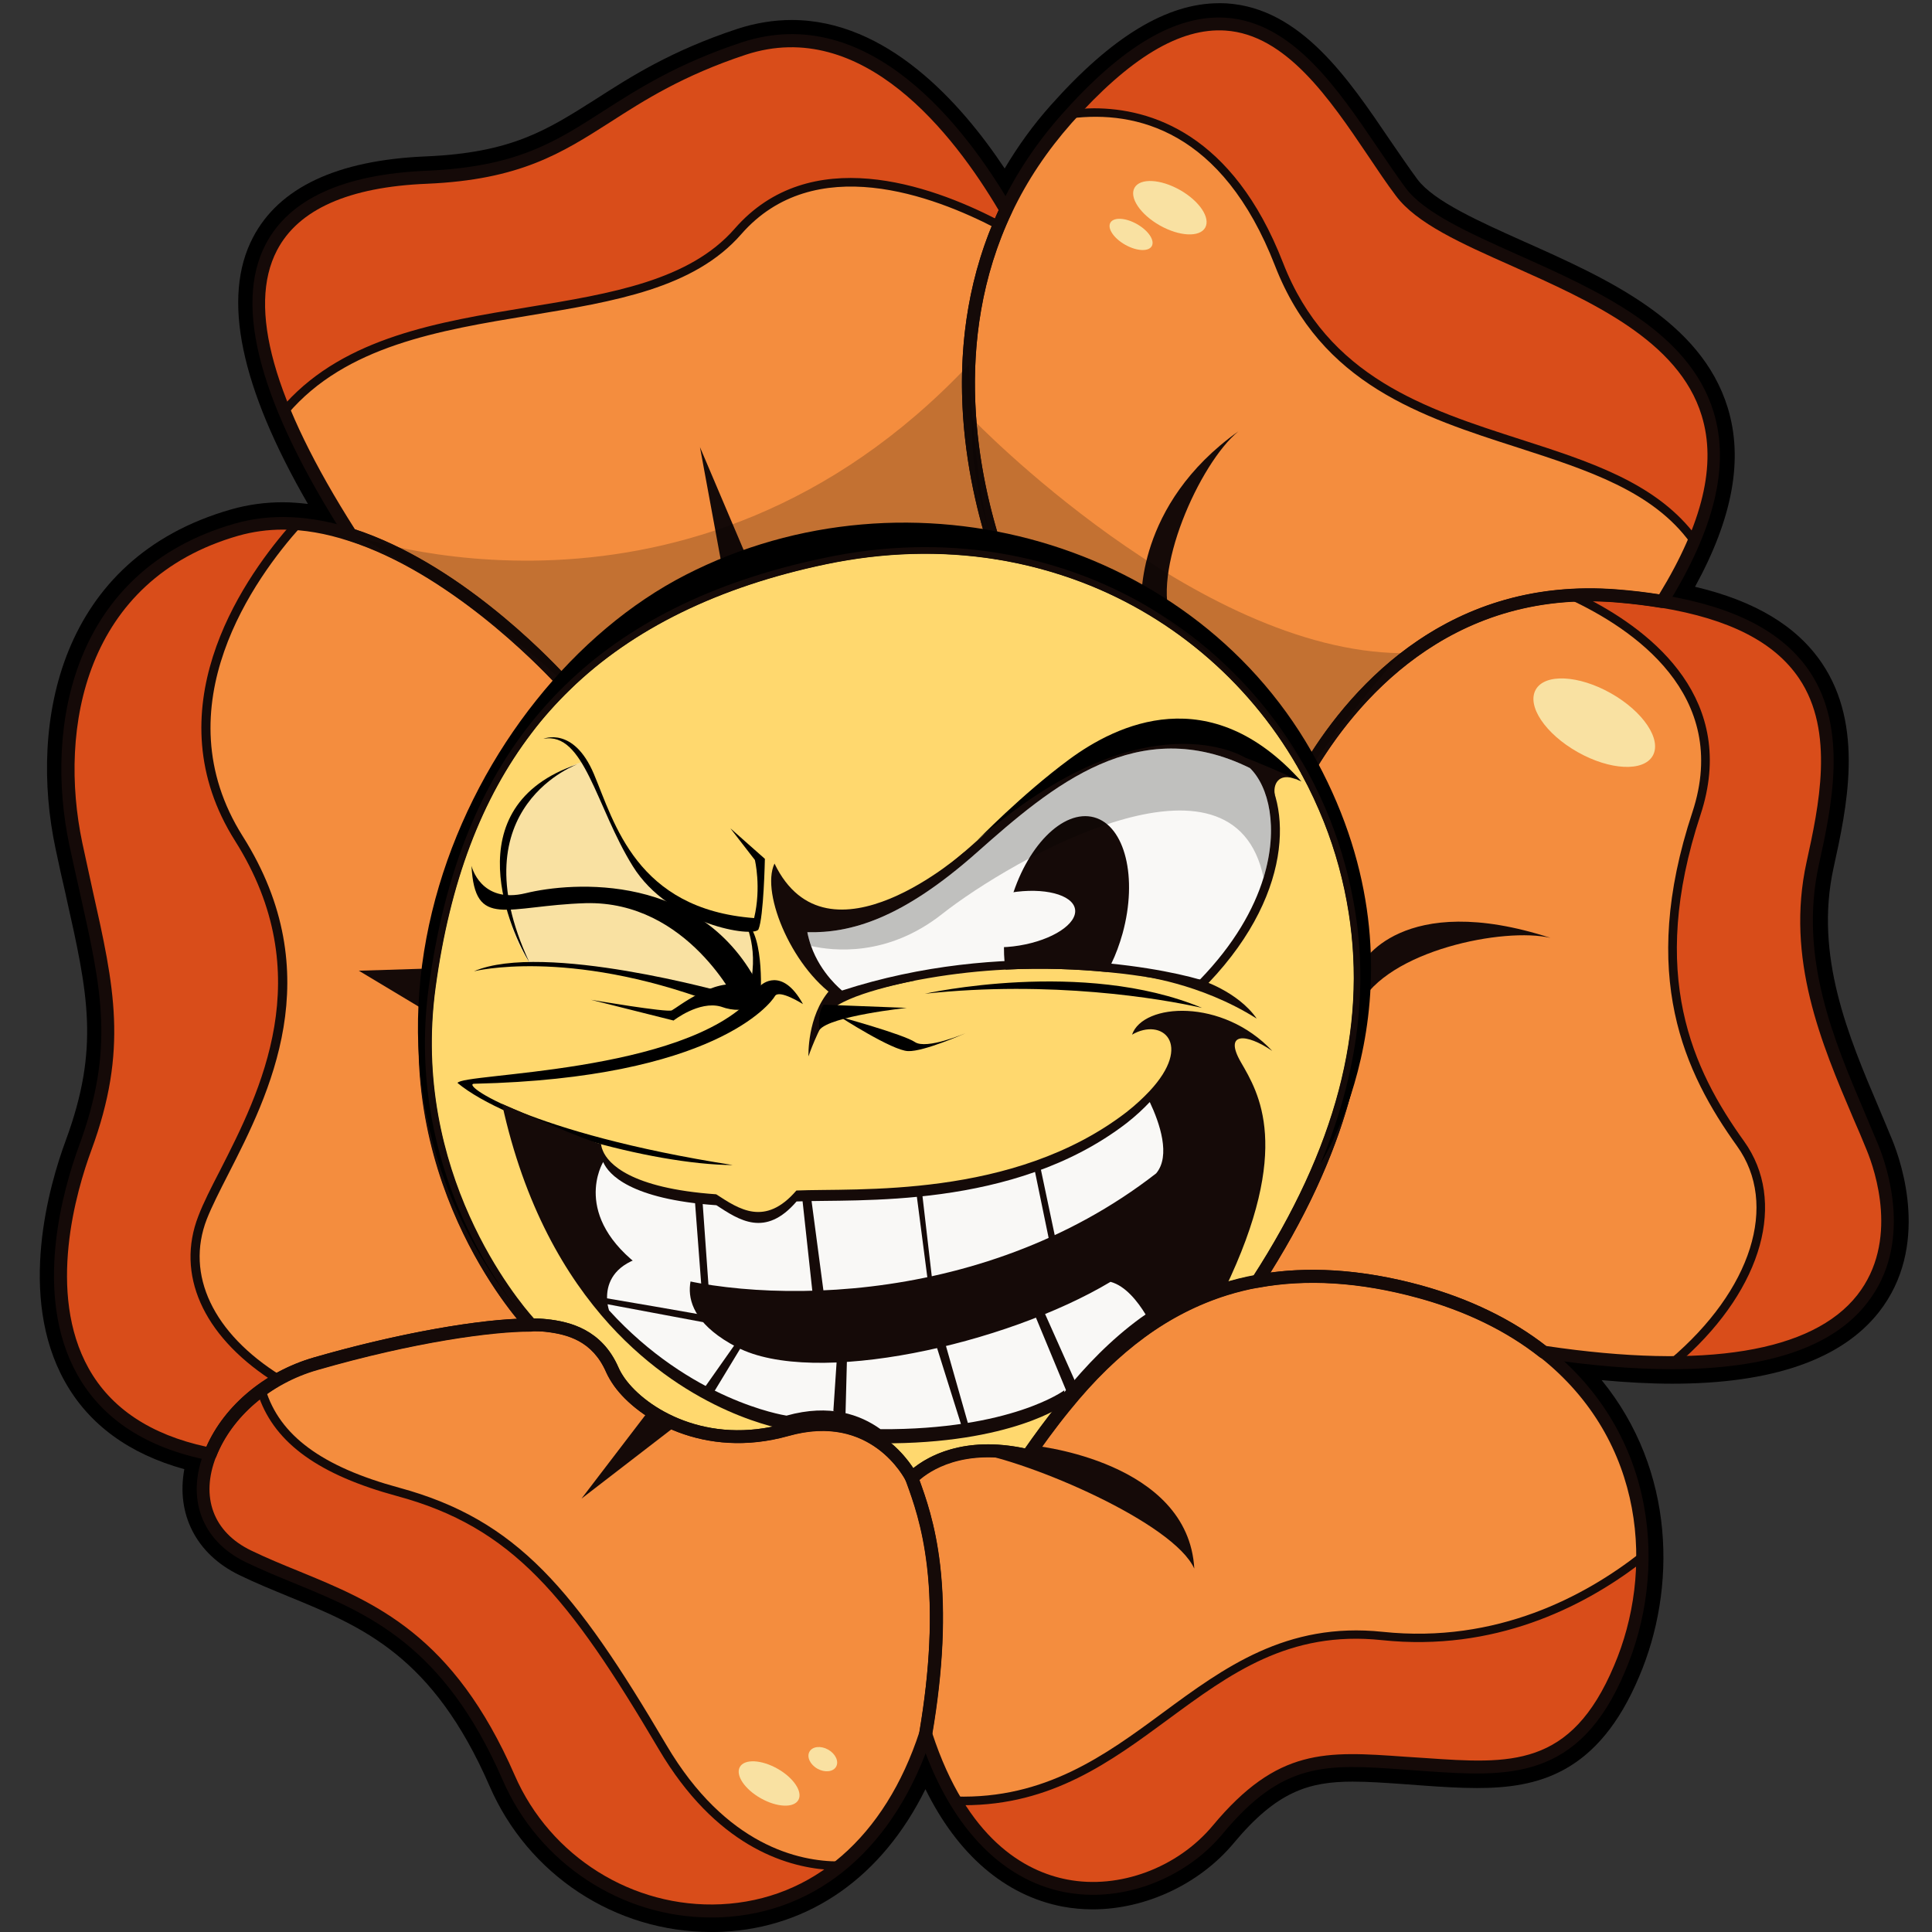 <?xml version="1.0" encoding="utf-8"?>
<!-- Generator: Adobe Illustrator 25.2.1, SVG Export Plug-In . SVG Version: 6.00 Build 0)  -->
<svg version="1.1" id="Слой_1" xmlns="http://www.w3.org/2000/svg" xmlns:xlink="http://www.w3.org/1999/xlink" x="0px" y="0px"
	 viewBox="0 0 1024 1024" style="enable-background:new 0 0 1024 1024;" xml:space="preserve">
<rect x="0" y="0" width="1024" height="1024" fill="#333333" stroke="none"/>
<style type="text/css">
	.st0{fill:#F48D3E;}
	.st1{fill:#FFD86E;}
	.st2{fill:#F9E1A2;}
	.st3{fill:#150A08;}
	.st4{fill:#F9F8F6;}
	.st5{opacity:0.23;}
	.st6{fill:#D94D1A;}
	.st7{opacity:0.2;}
</style>
<g>
	<g>
		<path d="M1002.9,604.1c-2.2-5.4-4.6-11-7.1-17c-16-37.7-34.2-80.4-24-127c7-31.8,16.5-75.2-6.2-108.7
			c-13.3-19.6-35.4-32.9-67.2-40.4c20-36.5,25.7-67.7,17.3-95c-14.2-46.1-64-68.4-108-88c-23.4-10.5-47.7-21.3-56.4-32.9
			c-4.6-6.2-9.3-13.2-14.5-20.7c-22.2-32.8-47.3-70-86.5-72.6c-1.4-0.1-2.7-0.1-4.1-0.1c-27.7,0-56.9,17.7-89.2,54
			c-9.4,10.5-17.5,21.8-24.5,33.6c-23.2-34.9-62.4-78.7-112.9-78.7c-9.6,0-19.2,1.6-28.8,4.7c-35.3,11.7-56.4,25.3-75.1,37.3
			C289.8,69,271.2,81,225.6,82.9c-47,2-77.8,16.5-91.6,43.1c-16.5,31.7-6.6,79.1,29.2,141.1c-4.4-0.5-8.9-0.9-13.2-0.9
			c-9.5,0-18.8,1.3-27.5,3.8C31.3,296,15.3,383,29.4,449.6c1.8,8.6,3.6,16.7,5.4,24.4L35,475c11.6,51.7,18,80.3-0.2,129.6
			c-8.6,23.3-25.8,82.3-0.4,127.7c12.7,22.7,34,38.3,63.3,46.4c-4.4,23.7,6.2,45,29.1,56.1c8.6,4.2,17.5,7.8,26.2,11.4
			c39.3,16.1,76.4,31.4,106.5,100.5c20.4,47,66.5,77.3,117.4,77.3c2,0,4,0,5.9-0.1c46.7-2.2,84.9-29.4,107.7-75.6
			c17,34.6,42.1,56.3,72.5,62.2c5.3,1,10.7,1.5,16.2,1.5c28.1,0,56.7-13.5,74.7-35.1c22.8-27.4,39.8-32.6,63.1-32.6
			c8,0,16.6,0.6,26.7,1.3l10.8,0.8c9.8,0.7,19.1,1.3,28.3,1.3c31.8,0,64.2-7.2,86-59.1c19.8-46.4,19.3-109-19.9-157.1
			c13.2,1.2,25.8,1.9,37.4,1.9c52.9,0,89.8-12.8,109.6-38C1022.9,660.9,1008.1,616.8,1002.9,604.1z"/>
		<g>
			<path class="st0" d="M751.3,935c-46.5-3.2-70.8-7.2-105.8,34.8c-30.5,36.6-99.1,51.6-139.1-15.4c-5.9-10-11.2-21.7-15.7-35.5
				c6.6-39,6.6-67.7,4.2-89.1c-2.7-22.8-8.1-37-11.5-46.2c0,0,0,0,0,0s19.3-21.9,61.5-12.1c5.8-8.4,12.3-17.3,19.5-26.1
				c11.3-14,24.6-27.8,40.5-39.4c12.9-9.4,27.5-17.3,44.3-22.6c5.6-1.7,11.4-3.2,17.4-4.3c24.3-4.5,52.6-3.6,85.7,5.5
				c27,7.4,48.7,18.5,65.9,32c36.8,29.1,52.3,69.3,52.4,108.3c0.1,20.8-4.2,41.2-12,59.3C834.1,942.5,797.7,938.2,751.3,935z"/>
			<path class="st0" d="M445,988.9c-59.1,47.3-146,20.8-175.4-46.6c-38.8-89.2-91.2-94.7-138-117.5c-23.6-11.5-28.4-33.3-20.2-54.2
				c4.9-12.4,14.3-24.4,27-33.8c8.3-6.1,18-11,28.8-14.1c48.4-14,91.3-20.7,114.1-20.6c3.1,0,5.8,0.1,8.2,0.4c11.7,1.3,27,5,35,23.5
				c0.9,2.1,2.2,4.3,3.8,6.5c12.9,18,46.7,37,88.7,25.2c0,0,0.1,0,0.1,0c22.9-6.4,39.2-0.6,49.8,7.2c11.4,8.2,16.4,18.6,16.4,18.6
				s0,0,0,0c3.3,9.1,8.8,23.4,11.5,46.2c2.5,21.3,2.5,50.1-4.2,89.1C480.3,950.7,464.1,973.6,445,988.9z"/>
			<path class="st1" d="M666.5,679.1c-24.2,4.5-44.5,14.4-61.7,26.9c-25.9,18.9-44.9,43.9-60,65.5c-42.2-9.8-61.5,12.1-61.5,12.1
				s-19-39.1-66.2-25.8c-42,11.8-75.9-7.2-88.8-25.2c-1.6-2.2-2.9-4.4-3.8-6.5c-8.1-18.5-23.4-22.2-35-23.5
				c-2.3-0.3-5.1-0.4-8.2-0.4c-0.1-0.1-0.1-0.1-0.2-0.2c-0.5-0.5-1.9-2-3.8-4.4c-0.4-0.5-0.9-1-1.3-1.5
				c-15.8-19.5-60.8-83.7-48.6-173.3c7-51.1,22.2-98.1,51.6-136.4c6.2-8.2,13.2-16,20.8-23.4c32-31.1,76.3-54.5,137.2-67.3
				c32-6.7,62.8-7.2,91.6-2.7c16.1,2.6,31.6,6.8,46.3,12.4C625.9,325,667.4,362,693,408.8c4.5,8.3,8.5,16.8,12,25.6
				c6.1,15.5,10.6,31.8,13.3,48.7c7.8,49.1-2.1,94.5-18.4,133.6l0,0C690.2,640,678.3,660.9,666.5,679.1z"/>
			<path class="st0" d="M281.3,702.2c-22.9-0.1-65.7,6.6-114.1,20.6c-7,2-13.6,4.8-19.6,8.2c-17.4,9.8-30.2,24.5-36.1,39.7
				C16,751.8,25.1,663,45.2,608.5c22.4-60.6,9-94.9-5-161.2c-14-66.3,3.8-143.4,85.3-166.7c10.6-3,21.4-3.9,32.1-3
				c9.5,0.7,19,2.7,28.3,5.7c61,19.5,113.8,79.7,113.8,79.7c-7.6,7.4-14.5,15.2-20.8,23.4c-29.3,38.4-44.6,85.3-51.6,136.4
				C212.7,630.9,281.3,702.2,281.3,702.2z"/>
			<path class="st0" d="M886.5,722.2c-19.5,0-42.1-1.7-68.3-5.6c-17.1-13.5-38.9-24.6-65.9-32c-33.1-9.1-61.4-10-85.7-5.5
				c31.6-48.8,64.1-117.7,51.7-196c-2.7-16.9-7.2-33.2-13.3-48.7c-3.5-8.8-7.5-17.4-12-25.6c20.3-34.8,64-89,139.8-93.3
				c7.8-0.5,15.8-0.4,24.2,0.3c8.6,0.7,16.6,1.7,24.1,2.9c104.8,17.3,91.6,85.5,79.9,139c-12.6,57.3,13.9,106.8,31.7,150.6
				C1007.1,643.8,1015.8,722.1,886.5,722.2z"/>
			<path class="st0" d="M881,318.7c-7.4-1.2-15.4-2.2-24.1-2.9c-90.9-7.3-141.6,54.6-164,93C667.4,362,625.9,325,574.8,305.4
				c-14.7-5.6-30.1-9.8-46.3-12.4c-12.3-36.8-29-110.9,4.7-181.9c7.8-16.4,18.2-32.7,32.1-48.2c0.8-0.8,1.5-1.7,2.3-2.5
				c96.2-106,136.8-9.7,174.8,41.2c33.9,45.4,210,55.8,155.5,185C893.7,296.6,888.2,307.3,881,318.7z"/>
			<path class="st0" d="M528.5,293.1c-28.7-4.6-59.6-4.1-91.6,2.7c-60.9,12.7-105.2,36.2-137.2,67.3c0,0-52.8-60.1-113.8-79.7
				c-15.8-24.7-27.4-46.4-35.2-65.4c-38.3-92.3,10.1-121.2,75.4-124c83.1-3.5,86.6-41.1,168.2-68.3c65.6-21.4,116,46.1,138.9,85.5
				c-1.3,2.7-2.5,5.5-3.7,8.2C500.8,187.8,516.7,257.7,528.5,293.1z"/>
			<path class="st2" d="M311.1,403.1c0,0-30.6,7.1-40.5,34c-5.6,18.8-6.8,49.3,11.1,75c27.2-0.7,63.1,5.1,95.3,16.2
				c19.8-3.4,24.1-6.1,24.1-6.1s-2.4-31.7-7.7-34.4c-12-0.6-33.8-8.8-51.8-23.9C335.3,453,320.6,437.9,311.1,403.1z"/>
			<path class="st3" d="M640.6,520.9c-0.4,0.5-0.9,1-1.4,1.4l-1.9,2l-2.6-0.8c-1.1-0.3-10.4-3-25.5-5.5c-0.7-0.1-1.1-0.2-1.4-0.2
				c-1.1-0.2-2.3-0.4-3.4-0.5c-0.1,0-0.2,0-0.2,0c-0.1,0-0.1,0-0.1,0c-5.2-0.8-11.1-1.5-17.4-2.1c-15.3-1.5-33.6-2.3-53.8-1.3
				c-25.9,1.3-55.1,5.7-85.3,15.4l-2.3,0.7l-1.9-1.5c-0.7-0.5-16.3-13.1-20-33.7l-1-5.5l5.6,0.1c18.4,0.4,44.9-3.9,86.8-41.1
				c38.4-34.2,86.3-76.7,149.7-45.4l0.7,0.3l0.5,0.5C683.8,421.6,688.1,471,640.6,520.9z"/>
			<path class="st4" d="M636,519.2c-24.4-7.1-104.5-21.8-189.7,5.8c0,0-11.2-8.8-16.4-23.6c-0.8-2.3-1.5-4.8-2-7.3
				c22.9,0.5,50-6.9,89.9-42.3c39.9-35.4,85.4-74,144.7-44.7c10,9.8,15.3,31.6,7.2,58.1C664.6,481.9,654.1,500.5,636,519.2z"/>
			<path class="st3" d="M511.4,451.3c0,0-72.7,64.8-100.9,6.4c-7.6,16,10.3,57.6,34.9,72.3c-9.9-13.2-20.6-28.1-19.9-37.4
				C441.7,493.3,485.4,482.2,511.4,451.3z"/>
			<path class="st3" d="M606.3,393.2c0,0,33.5-11.2,80.7,19.9c-9.4-4-12.6,2.9-11.2,8.6c-7.3-14.7-15.5-19.9-15.5-19.9
				S617.8,387.6,606.3,393.2z"/>
			<path class="st3" d="M485,519.7c0,0-37.5,7.1-45,16.4c-6.6,9.3-11.5,23.8-11.5,23.8s-0.8-21.2,11.2-35c4.9,1.1,6.6,2.1,6.6,2.1
				S468.4,520,485,519.7z"/>
			<path class="st3" d="M604.1,517.3c-0.4-0.1,31.8,3.5,62,22.6c-10.1-14.6-30.2-20.7-30.2-20.7L604.1,517.3z"/>
			<path class="st3" d="M586.8,515.2c-15.3-1.5-33.6-2.3-53.8-1.3c-0.2-1.5-0.4-3-0.6-4.5c-0.8-9.3,0.1-20,3.1-31
				c8.1-29.5,27.9-49.7,44.4-45.2c16.4,4.5,23.2,32,15.1,61.5c-1.6,5.7-3.6,11.2-6,16.1C588.3,512.3,587.6,513.8,586.8,515.2z"/>
			
				<ellipse transform="matrix(0.987 -0.163 0.163 0.987 -72.244 94.331)" class="st4" cx="537.9" cy="486.8" rx="32.2" ry="14.2"/>
			<path class="st5" d="M669.7,465.2c-15.8-76.5-132.7-10.4-170.3,19.2c-29.1,23-57.9,19.6-69.5,17c-0.8-2.3-1.5-4.8-2-7.3
				c22.9,0.5,50-6.9,89.9-42.3c39.9-35.4,85.4-74,144.7-44.7C672.5,416.9,677.8,438.7,669.7,465.2z"/>
			<path d="M490.2,526.7c0,0,84-18.8,146.9,7.5C615,529.2,556.9,519.5,490.2,526.7z"/>
			<path d="M511.8,547.6c0,0-20.7,8.9-26.9,4.7c-6.1-4.1-39.6-13.3-39.6-13.3s27.7,17.9,36,18.1
				C489.6,557.5,511.8,547.6,511.8,547.6z"/>
			<path d="M480.6,534.2c0,0-40.7,4.3-46.3,11.7c-1.1-10.4,2.3-13.4,2.3-13.4L480.6,534.2z"/>
			<path d="M517.9,445.5c0,0,23.6-24.4,48.8-43s74.6-42.5,123.1,11.7c-25.4-11.3-29.6-12.5-29.6-12.5S607,367.6,517.9,445.5z"/>
			<path d="M249.9,458.9c0,0,4.7,20.4,28.8,14.5c24.1-5.9,93.8-11.6,124.2,50.6c3.8,13.8-12,8.1-12,8.1s-26.2-54.8-80.5-53.4
				C268.2,480,251.7,492.9,249.9,458.9z"/>
			<path d="M313.2,529.9c0,0,40.4,6.9,42.9,5.6c2.5-1.2,22.9-17.7,37-13c7.9,4.7,10,7.7,10,7.7s-6.6,8.6-21.1,3.3
				c-11.5-3.2-25,7.4-25,7.4L313.2,529.9z"/>
			<path d="M288,391.6c0,0,16-6.9,26.8,18.7c10.8,25.6,22.4,71.6,84.9,76.3c3.9-16.4,0.4-30.8,0.4-30.8l-13-16.8l18.3,16.2
				c0,0-0.6,30.9-3.4,37.4c-2.5,4.5-47.2-2.2-66.6-33.5C315.9,427.8,309.7,387.5,288,391.6z"/>
			<path d="M251.2,514.8c0,0,49.1-12.5,126.7,16.4c7.6-4.8,7.6-4.8,7.6-4.8S288.1,498.9,251.2,514.8z"/>
			<path d="M395.3,488.9c-1-0.7,8.2,14.5,1.1,38c5.1,1.7,6.7,3.4,6.7,3.4S405.5,495.9,395.3,488.9z"/>
			<path d="M306.2,405c1.5-0.5-64.3,21.8-25.7,104.9C271.7,495.8,239.4,427.5,306.2,405z"/>
			<path d="M425.6,532.2c0,0-12.7-8.1-14.9-4.2c-2.2,3.9-32.4,43.5-159,46.4c-9.2-0.5,28.7,26.2,136.7,43.1
				c-43.2-0.2-119.7-21.8-145.9-43.5c2.1-5.3,119.9-4.8,156.4-45.6c4.4-6.2,4.4-6.2,4.4-6.2S414.3,511.7,425.6,532.2z"/>
			<path class="st3" d="M649.1,683.4c-15.6,4.9-29.4,12.1-41.7,20.8c-0.9,0.6-1.8,1.2-2.6,1.8c-15.9,11.6-29.1,25.4-40.5,39.4
				c0-0.7,0-1,0-1s-28.1,21-97.4,20.6c-10.7-7.7-26.9-13.6-49.8-7.2c0,0,0,0-0.1,0c-1.9-0.3-50.7-8.2-94-55.8l0,0
				c-23.3-25.7-45.1-62.9-56.9-116.9c9,3.9,9,3.9,9,3.9s34,15,43.5,17.4c0,0,0,1.5,1,3.7c2.8,6.5,14.3,19.7,60,22.9
				c12.1,7.9,25.9,17.3,42.5-2c31.4-1.4,114.8,4.7,174.9-41.5c5-3.9,9-7.7,12.3-11.2c23.3-25,6.6-39.2-9.3-29.9
				c5.8-16.9,48-19.5,74.3,8.6c-13.7-9.4-25.9-10.1-16.6,6S685.3,608.4,649.1,683.4z"/>
			<path class="st4" d="M612.8,621.9c-94.1,73.3-218.6,69.7-271.8,50.7c-38.9-28.2-21.3-56.7-21.3-56.7c2.8,6.5,14.3,19.7,60,22.9
				c12.1,7.9,25.9,17.3,42.5-2c31.4-1.4,114.8,4.7,174.9-41.5c5-3.9,9-7.7,12.3-11.2C614.7,595.3,620.6,612.6,612.8,621.9z"/>
			<path class="st4" d="M607.2,696.7c-0.9,0.6-1.8,1.2-2.6,1.8c-15.9,11.6-29.1,25.4-40.5,39.4c0-0.7,0-1,0-1s-28.1,21-97.4,20.6
				c-10.7-7.7-26.9-13.6-49.8-7.2c0,0,0,0-0.1,0c-1.9-0.3-50.7-8.2-94-55.8l0,0c0,0-10.2-28.4,33-30.6c10.3,2.3,15.7,3.2,15.7,3.2
				s-22,25.5,19,46.9c40.9,21.4,142.6-1.4,198.1-34.6C596.5,681.5,603,689.8,607.2,696.7z"/>
			<path class="st6" d="M897.9,286.6c-48-66.6-178.3-39.2-220-146.6c-29.4-75.8-79.3-83.4-110.3-79.6c96.2-106,136.8-9.7,174.8,41.2
				C776.3,147,952.4,157.4,897.9,286.6z"/>
			<path class="st6" d="M886.5,722.2c46.9-39.8,57.7-85.8,36-116c-23.6-33-53.3-84.5-23.4-175c21.3-64.5-33.2-100.3-66.4-115.7
				c7.8-0.5,15.8-0.4,24.2,0.3c8.6,0.7,16.6,1.7,24.1,2.9c104.8,17.3,91.6,85.5,79.9,139c-12.6,57.3,13.9,106.8,31.7,150.6
				C1007.1,643.8,1015.8,722.1,886.5,722.2z"/>
			<path class="st6" d="M751.3,935c-46.5-3.2-70.8-7.2-105.8,34.8c-30.5,36.6-99.1,51.6-139.1-15.4c98.8,3.1,127.9-97.6,226.2-87.3
				c61.9,6.5,109.6-19.9,138-42.2c0.1,20.8-4.2,41.2-12,59.3C834.1,942.5,797.7,938.2,751.3,935z"/>
			<path class="st6" d="M445,988.9c-59.1,47.3-146,20.8-175.4-46.6c-38.8-89.2-91.2-94.7-138-117.5c-23.6-11.5-28.4-33.3-20.2-54.2
				c4.9-12.4,14.3-24.4,27-33.8c6.8,22.4,25.7,41.1,72.4,53.8c60.8,16.5,90.7,51.3,140.3,135.4C381.7,977.9,419.7,989.1,445,988.9z"
				/>
			<path class="st6" d="M529.6,119.4c-36-18.9-99.2-41.7-138.5,3.2c-51.5,59-180.6,25-240.4,95.3c-38.3-92.3,10.1-121.2,75.4-124
				c83.1-3.5,86.6-41.1,168.2-68.3c65.6-21.4,116,46.1,138.9,85.5C531.9,113.9,530.7,116.6,529.6,119.4z"/>
			<path class="st6" d="M111.4,770.7C16,751.8,25.1,663,45.2,608.5c22.4-60.6,9-94.9-5-161.2c-14-66.3,3.8-143.4,85.3-166.7
				c10.6-3,21.4-3.9,32.1-3c-22.4,24.9-75.8,95.9-31,166.8c55.5,88-4.4,162.2-19.3,200.9c-12.1,31.3,4.6,63.4,40.2,85.7
				C130.2,740.8,117.4,755.5,111.4,770.7z"/>
			<path class="st3" d="M897.9,288.9c-0.7,0-1.4-0.3-1.8-0.9c-19.9-27.7-54.7-38.8-91.4-50.7c-51.4-16.5-104.5-33.6-128.9-96.4
				c-28-72.1-74.1-82.4-107.9-78.2c-0.9,0.1-1.9-0.4-2.3-1.2c-0.4-0.8-0.3-1.9,0.3-2.6c31.2-34.4,58.8-50.2,84.1-48.4
				c34.8,2.5,58.6,37.7,79.5,68.7c5.1,7.5,9.9,14.6,14.7,21c10.1,13.5,34.3,24.3,59.9,35.7c59.9,26.7,134.5,60,95.9,151.5
				c-0.3,0.8-1,1.3-1.8,1.4C898.1,288.9,898,288.9,897.9,288.9z M579.8,57.4c30,0,73.6,13.4,100.2,81.8
				c23.6,60.8,75.7,77.5,126,93.7c36.1,11.6,70.2,22.6,91.3,49.1c33.4-84.6-34.8-115-95.1-141.9C775,128,751.4,117.4,740.6,103
				c-4.9-6.5-9.7-13.7-14.8-21.2c-20.4-30.2-43.5-64.4-76.1-66.7c-22.8-1.6-47.9,12.3-76.4,42.6C575.4,57.5,577.6,57.4,579.8,57.4z"
				/>
			<path class="st3" d="M886.5,724.5c-1,0-1.8-0.6-2.1-1.5c-0.3-0.9-0.1-1.9,0.7-2.5c43.4-36.8,57.7-82.2,35.6-113
				c-27.8-38.8-52.4-90.2-23.7-177c20.6-62.5-32-97.5-65.2-112.9c-0.9-0.4-1.5-1.5-1.3-2.5c0.2-1,1.1-1.8,2.1-1.8
				c8-0.5,16.3-0.4,24.6,0.3c8.6,0.7,16.7,1.7,24.3,2.9c37.8,6.3,62.9,19.3,76.9,39.8c20.6,30.3,11.5,71.7,4.9,101.9
				c-10.8,49.3,8,93.4,24.5,132.3c2.4,5.7,4.8,11.4,7.1,16.9c4.4,10.8,17.2,48.4-3.1,78.6C974.6,711.5,939.2,724.4,886.5,724.5
				L886.5,724.5z M842,317.5c34.2,17.7,79.3,53.6,59.3,114.4c-28,84.9-4.1,135.1,23.1,173c22.7,31.7,9.9,77.4-31.7,115
				c47.8-1,79.8-13.2,95.3-36.4c19-28.4,6.8-64.1,2.6-74.4c-2.2-5.5-4.6-11.1-7.1-16.8c-16.8-39.5-35.9-84.4-24.8-135.1
				c6.4-29.4,15.3-69.6-4.2-98.4c-13.2-19.5-37.3-31.9-73.8-37.9c-7.4-1.2-15.5-2.2-23.9-2.9C851.8,317.7,847,317.3,842,317.5z"/>
			<path class="st3" d="M579.4,1003.2c-2,0-4-0.1-6-0.2c-19.5-1.5-47.3-11-69-47.4c-0.4-0.7-0.4-1.6,0-2.3c0.4-0.7,1.2-1.1,2-1.1
				c0,0,0,0,0.1,0c47.3,1.4,79.2-21.8,109.8-44.4c32.2-23.7,65.4-48.3,116.5-42.9c60.7,6.4,107.7-19.2,136.4-41.7
				c0.7-0.5,1.6-0.6,2.4-0.3c0.8,0.4,1.3,1.2,1.3,2c0.1,20.7-4.1,41.5-12.1,60.2c-24.4,58.1-60.2,55.6-105.6,52.4l-10.8-0.8
				c-41.7-3-64.6-4.6-97.1,34.5C630.7,991.1,604.6,1003.2,579.4,1003.2z M510.5,956.7c20.4,31.9,45.5,40.3,63.3,41.7
				c25.5,2,53-9.8,69.9-30.1c34-40.8,59.2-39.1,101-36.1l6.8,0.5l0,0l4,0.3c45.2,3.1,78,5.4,101.1-49.7
				c7.2-16.8,11.2-35.3,11.7-53.8c-29.6,22.3-76.2,46.1-135.9,39.8c-49.3-5.2-80.4,17.8-113.4,42.1c-30.3,22.3-61.5,45.4-108.1,45.4
				C510.7,956.7,510.6,956.7,510.5,956.7z"/>
			<path class="st3" d="M376.8,1015.2c-9.2,0-18.6-1.1-27.8-3.4c-36.2-9-66.7-34.6-81.4-68.6c-31.5-72.4-72-89.1-111.2-105.1
				c-8.5-3.5-17.3-7.1-25.7-11.2c-22.7-11-30.8-32.8-21.3-57.1c5.1-13.1,15-25.4,27.7-34.8c0.6-0.4,1.4-0.6,2.1-0.3
				c0.7,0.2,1.2,0.8,1.5,1.5c7.4,24.6,29.9,41.2,70.8,52.3c62.7,17,93.2,54.1,141.7,136.4c31.6,53.6,70.6,61.7,91.4,61.7
				c0.2,0,0.3,0,0.5,0c1,0,1.8,0.6,2.1,1.5c0.3,0.9,0,1.9-0.7,2.5C426.4,1006.8,402,1015.2,376.8,1015.2z M137.3,740.6
				c-10.9,8.6-19.2,19.4-23.7,30.8c-8.7,22.1-1.6,41.3,19,51.3c8.3,4,17,7.6,25.5,11.1c40,16.4,81.4,33.4,113.7,107.5
				c14.2,32.7,43.5,57.3,78.4,66c31.1,7.7,63,1.7,88.4-16.3c-22.7-1.6-59.4-13-89.4-63.8c-47.9-81.2-77.7-117.8-138.9-134.3
				C169.4,781.8,146.1,765.2,137.3,740.6z"/>
			<path class="st3" d="M150.7,220.2c-0.1,0-0.2,0-0.4,0c-0.8-0.1-1.4-0.6-1.7-1.4c-16.6-40.2-18.1-71.4-4.4-92.9
				c13.4-21,40.9-32.5,81.8-34.2c48-2,68.5-15.2,94.5-31.8c18.2-11.7,38.9-24.9,73.1-36.3C460.3,1.8,510.9,68.4,535.2,110
				c0.4,0.7,0.4,1.5,0.1,2.1c-1.3,2.7-2.5,5.4-3.6,8.1c-0.2,0.6-0.7,1-1.3,1.3c-0.6,0.2-1.3,0.2-1.8-0.1
				c-34.1-17.9-97.1-41.4-135.7,2.7c-25.1,28.8-67.4,35.7-112.2,43.1c-47.9,7.9-97.5,16.1-128.2,52.2
				C152,219.9,151.3,220.2,150.7,220.2z M419.5,23.9c-7.9,0-16.1,1.2-24.5,4c-33.7,11.2-54.1,24.3-72.1,35.8
				c-25.5,16.4-47.6,30.5-96.8,32.6c-39.3,1.7-65.6,12.5-78.1,32.1c-12.5,19.6-11.3,48.3,3.4,85.3c31.9-35,81-43.1,128.5-50.9
				c44-7.2,85.5-14.1,109.5-41.6c39.8-45.6,103.3-23.3,139-4.9c0.7-1.6,1.5-3.3,2.2-4.9C510,76.2,470.7,23.9,419.5,23.9z"/>
			<path class="st3" d="M111.5,772.9c-0.1,0-0.3,0-0.4,0c-32.7-6.5-55.9-21.6-68.9-44.9c-23.6-42.2-7.2-98.2,1-120.3
				c19.1-51.8,11.7-84.7,0.5-134.6c-1.8-8-3.7-16.3-5.6-25.3c-13.3-62.9,1.5-144.9,86.9-169.3c10.4-3,21.5-4,32.9-3.1
				c0.9,0.1,1.6,0.6,1.9,1.4c0.3,0.8,0.2,1.7-0.4,2.4c-23.7,26.4-74.3,95.1-30.7,164.1c46.3,73.3,13.8,136.9-7.7,179
				c-4.7,9.2-8.7,17.1-11.4,23.9c-11.4,29.4,3.3,60.5,39.3,82.9c0.7,0.4,1.1,1.2,1.1,2c0,0.8-0.5,1.5-1.2,1.9
				c-16.3,9.2-29.1,23.2-35.1,38.5C113.2,772.4,112.4,772.9,111.5,772.9z M149.9,279.6c-8.2,0-16.2,1.1-23.8,3.3
				c-82.3,23.5-96.5,103.1-83.7,164c1.9,9,3.8,17.3,5.5,25.3c11.4,50.7,18.9,84.1-0.7,137.2c-7.9,21.5-24,76-1.3,116.5
				c12.1,21.7,33.7,35.9,64,42.2c6.2-14.5,18.1-27.8,33.2-37.1c-35.7-23.6-49.9-55.7-38-86.4c2.7-7.1,6.8-15.1,11.6-24.4
				c21-41.2,52.8-103.4,7.9-174.5c-43.4-68.7,2.7-136.6,28.1-166C151.8,279.6,150.9,279.6,149.9,279.6z"/>
			<path class="st3" d="M579.2,1004.3c-5,0-9.9-0.5-14.8-1.4c-34.6-6.7-61.9-36.2-77.1-83c-0.2-0.5-0.2-1.1-0.1-1.6
				c5.7-33.3,7.1-62.9,4.1-88.1c-2.5-21.3-7.5-35-10.8-44.1l-0.4-1.1c-0.1-0.3-0.2-0.5-0.3-0.8c-0.2-1,0.1-2.1,0.8-2.9
				c0.8-0.9,20.5-22.5,62.6-13.6c4.5-6.5,11-15.4,18.3-24.5c13.4-16.5,26.8-29.5,41.1-40c14.1-10.3,29.3-18.1,45.2-23.1
				c5.7-1.8,11.7-3.3,17.8-4.4c26.5-4.9,55.9-3.1,87.3,5.5c26.2,7.2,48.7,18.2,67.1,32.6c59.3,46.8,63.6,119.9,41.5,171.6
				C837,944.4,799,941.7,755,938.7l-10.8-0.8c-41.3-2.9-64.1-4.6-96.2,34.1C631.1,992.3,604.8,1004.3,579.2,1004.3z M494.1,918.6
				c18.4,56.2,49.1,73.3,71.6,77.6c27.5,5.3,58.4-6.2,77.1-28.6c34.4-41.3,59.8-39.5,101.9-36.5l10.8,0.7c44.8,3.1,77.1,5.4,100-49
				c21.1-49.3,17.1-119-39.4-163.6c-17.6-13.9-39.4-24.5-64.7-31.4c-30.4-8.3-58.7-10.1-84.2-5.4c-5.9,1.1-11.6,2.5-17,4.2
				c-15.2,4.8-29.8,12.2-43.3,22.1C593,718.9,580,731.5,567,747.6c-8,9.8-14.9,19.5-19.3,25.9c-0.8,1.1-2.2,1.7-3.6,1.4
				c-33.8-7.9-51.8,5.2-56.8,9.6c3.4,9.4,8.4,23.4,10.9,44.9C501.2,855,499.8,885,494.1,918.6z"/>
			<path class="st3" d="M376.8,1016.3c-47.3,0-91.2-28.7-110.3-72.7c-31.3-72-71.6-88.5-110.6-104.5c-8.5-3.5-17.3-7.1-25.8-11.2
				c-23.2-11.3-31.6-33.7-21.8-58.5c9-23.1,31.2-42.2,58-49.9c43.6-12.6,88.5-20.7,114.6-20.7c3.4,0,6.5,0.1,9,0.4
				c12,1.3,29,5.4,37.8,25.5c0.8,1.9,2,3.9,3.4,5.9c11.5,16,43.5,35.6,85,23.9c0.1,0,0.2-0.1,0.3-0.1c24.9-6.9,42.3,0.4,52.5,7.8
				c11.2,8.1,16.6,18.2,17.4,19.7c0.2,0.3,0.3,0.6,0.4,0.9l0.4,1c3.4,9.4,8.6,23.5,11.2,45.6c3,25.8,1.6,56.1-4.2,90
				c-19.3,59.2-59.9,94.3-111.6,96.8C380.5,1016.3,378.7,1016.3,376.8,1016.3z M280.9,705.6c-19.5,0-60.5,5.3-112.8,20.4
				c-24.7,7.1-45.2,24.7-53.5,45.9c-8.5,21.5-1.6,40.2,18.5,49.9c8.3,4,17,7.6,25.4,11c40.2,16.5,81.8,33.6,114.3,108.1
				c18.8,43.2,62.7,70.6,109.3,68.4c48.7-2.3,87.1-35.7,105.3-91.6c5.5-32.8,6.9-62.4,4-87.6c-2.5-21.3-7.5-35-10.8-44.1l-0.4-1.1
				c-0.3-0.6-5.2-10-15.3-17.3c-13.1-9.5-28.9-11.7-46.9-6.6c-0.1,0-0.3,0.1-0.4,0.1c-44.6,12.5-79.5-9-92.1-26.6
				c-1.7-2.4-3.1-4.8-4.2-7.2c-7.2-16.6-20.4-20.2-32.3-21.5C286.8,705.7,284,705.6,280.9,705.6z"/>
			<path class="st3" d="M483.3,787c-0.1,0-0.3,0-0.5,0c-1.1-0.2-2.1-0.9-2.6-1.9c-0.7-1.5-18.4-36.3-62.2-24
				c-44.9,12.6-79.9-8.9-92.5-26.5c-1.7-2.4-3.1-4.8-4.2-7.2c-7.2-16.6-20.4-20.2-32.3-21.5c-2.2-0.3-4.8-0.4-7.8-0.4
				c-0.9,0-1.8-0.4-2.5-1c-0.7-0.7-69.6-73.7-54.8-182.2c7.8-57.1,24.9-102.2,52.2-138c6.4-8.4,13.5-16.4,21.1-23.8
				c34.1-33.1,80.8-56,138.9-68.2c31.5-6.6,62.7-7.5,92.8-2.7c16,2.5,31.8,6.8,46.9,12.5c51.1,19.5,93.7,56.8,120,104.9
				c4.6,8.5,8.7,17.2,12.2,26c6.3,15.8,10.8,32.5,13.5,49.4c10.1,63.6-7,128.5-52.2,198.4c-0.5,0.8-1.3,1.3-2.2,1.5
				c-21.9,4-41.6,12.7-60.3,26.3c-25.4,18.5-44.1,43.1-59.2,64.7c-0.8,1.1-2.2,1.7-3.6,1.4c-39.5-9.2-57.5,10.2-58.2,11
				C485.2,786.6,484.3,787,483.3,787z M435.8,751.6c27.6,0,42.9,18.4,48.3,26.6c7.3-5.9,26.4-17.5,59.3-10.5
				c15.1-21.6,34-45.9,59.5-64.4c18.9-13.8,39.6-23,61.6-27.2c43.7-67.9,60.2-130.9,50.4-192.4c-2.6-16.5-7-32.6-13.1-48
				c-3.4-8.5-7.3-17-11.8-25.2c-25.5-46.7-66.9-82.9-116.4-101.8c-14.7-5.6-30-9.7-45.6-12.2c-29.3-4.7-59.7-3.8-90.3,2.6
				c-56.8,11.9-102.4,34.2-135.5,66.4c-7.4,7.2-14.3,14.9-20.4,23c-26.6,34.9-43.3,79-50.9,134.8c-13.4,98.2,43.9,166.4,52.1,175.5
				c2.6,0,5,0.2,7,0.4c12,1.3,29,5.4,37.8,25.5c0.8,1.9,2,3.9,3.4,5.9c11.5,16,43.6,35.6,85.1,23.9
				C423.3,752.5,429.9,751.6,435.8,751.6z M666.5,679.1L666.5,679.1L666.5,679.1z"/>
			<path class="st3" d="M111.4,774.1c-0.2,0-0.4,0-0.7-0.1c-33-6.5-56.5-21.8-69.7-45.4c-23.9-42.6-7.3-99,0.9-121.3
				c19-51.5,12-82.5,0.5-133.9c-1.8-8-3.7-16.4-5.6-25.3c-13.4-63.3,1.6-146,87.7-170.6c18.9-5.4,39.9-4.5,62.4,2.7
				c61.2,19.6,113.1,78.2,115.3,80.7c1.2,1.4,1.1,3.4-0.2,4.7c-7.4,7.2-14.3,14.9-20.4,23c-26.6,34.9-43.3,79-50.9,134.8
				c-14.3,105.1,52.3,175.9,53,176.6c0.9,1,1.2,2.4,0.7,3.7c-0.5,1.3-1.8,2.1-3.1,2.1c-0.1,0-0.3,0-0.4,0
				c-19.5,0-60.5,5.3-112.8,20.4c-24.7,7.1-45.2,24.7-53.5,45.9C114.1,773.2,112.8,774.1,111.4,774.1z M150,280.7
				c-8.2,0-16,1.1-23.5,3.2c-81.6,23.3-95.6,102.2-82.9,162.7c1.9,9,3.8,17.3,5.5,25.3c11.4,50.9,19,84.4-0.7,137.8
				c-7.9,21.4-23.8,75.5-1.4,115.6c11.8,21.1,32.8,35.1,62.4,41.5c9.7-21.9,31.2-39.8,56.9-47.3c40-11.6,81.1-19.3,107.8-20.5
				c-15.6-19.1-62.4-85.3-50-176.6c7.8-57.1,24.9-102.2,52.2-138c5.7-7.5,12-14.7,18.7-21.4c-10.5-11.3-57.6-59.5-110.1-76.3
				C172.7,282.7,161,280.7,150,280.7z"/>
			<path class="st3" d="M886.2,725.7c-20.3,0-43.2-1.9-68.6-5.7c-0.6-0.1-1.1-0.3-1.6-0.7c-17.6-13.9-39.4-24.5-64.7-31.4
				c-30.4-8.3-58.7-10.1-84.2-5.4c-1.3,0.3-2.7-0.3-3.5-1.5c-0.8-1.1-0.8-2.6,0-3.7c44.3-68.4,61-131.7,51.2-193.6
				c-2.6-16.5-7-32.6-13.1-48c-3.4-8.5-7.3-17-11.8-25.2c-0.6-1-0.6-2.3,0-3.4c22.5-38.5,74.3-102,167.2-94.6
				c8.6,0.7,16.8,1.7,24.3,2.9c38.1,6.3,63.5,19.5,77.6,40.3c20.8,30.7,11.7,72.4,5,102.8c-10.7,49,8,92.9,24.5,131.6
				c2.4,5.7,4.8,11.4,7.1,16.9c4.8,11.7,18.5,52.4-6,83.6C971.5,714,936.7,725.7,886.2,725.7z M819.5,713.4
				c84.2,12.5,141.2,3.2,164.9-27c22.2-28.3,9.5-65.9,5-76.8c-2.2-5.5-4.6-11.1-7.1-16.8c-16.9-39.7-36-84.7-24.8-135.8
				c6.4-29.2,15.2-69.2-4-97.5c-13-19.2-36.9-31.4-73.1-37.4c-7.3-1.2-15.3-2.2-23.8-2.9c-88-7.1-137.6,52.3-159.8,89.6
				c4.2,7.9,8,16.1,11.2,24.3c6.3,15.8,10.8,32.5,13.5,49.4c9.8,61.7-6,124.5-48.1,192c24.5-3.3,51.3-1,79.7,6.7
				C779,688.4,801.3,699.2,819.5,713.4z"/>
			<path class="st3" d="M692.9,412.2C692.9,412.2,692.9,412.2,692.9,412.2c-1.3,0-2.4-0.7-3-1.8c-25.5-46.7-66.9-82.9-116.4-101.8
				c-14.7-5.6-30-9.7-45.6-12.2c-1.3-0.2-2.3-1.1-2.7-2.3c-12.8-38.1-29.1-112.8,4.9-184.4c8.3-17.5,19.3-34,32.6-49
				c32.2-36.3,60.6-53,87-51.3c35.5,2.3,59.5,37.9,80.7,69.2c5.1,7.5,9.9,14.6,14.6,21c9.9,13.3,34,24,59.4,35.4
				c42.5,19,90.6,40.4,103.8,83.2c8.7,28.4,0.7,61.9-24.4,102.4c-0.7,1.2-2,1.8-3.4,1.6c-7.3-1.2-15.3-2.2-23.8-2.9
				c-89.3-7.2-139.1,54.1-160.8,91.3C695.3,411.6,694.2,412.2,692.9,412.2z M531.1,290c15.3,2.6,30.4,6.7,44.9,12.2
				c49.2,18.8,90.6,54.2,117.1,99.8c24-38.8,75.2-96.7,164.2-89.6c7.8,0.6,15.2,1.5,22.1,2.6c23.1-37.8,30.5-68.9,22.5-94.8
				c-12.2-39.8-58.9-60.6-100-79c-27.5-12.2-51.2-22.8-62.1-37.5c-4.9-6.5-9.7-13.7-14.8-21.3c-20.3-30.1-43.4-64.1-75.5-66.2
				c-24.1-1.6-50.7,14.4-81.5,49c-12.9,14.6-23.6,30.5-31.6,47.4C503.9,180.9,518.7,252.3,531.1,290z"/>
			<path class="st3" d="M299.7,366.4c0,0-0.1,0-0.1,0c-0.9,0-1.8-0.5-2.4-1.2c-0.5-0.6-52.9-59.7-112.3-78.7
				c-0.8-0.2-1.4-0.7-1.8-1.4c-45.1-70.5-59.4-122.8-42.3-155.6c12.5-24,41.1-37.1,85.2-39c47.7-2,68.1-15.1,93.9-31.7
				c18.3-11.7,39-25,73.4-36.4c67.4-22,118.5,45.1,142.9,87c0.6,1,0.6,2.2,0.1,3.2c-33,69.5-17,142.2-4.6,179.3
				c0.4,1.1,0.1,2.4-0.6,3.3c-0.8,0.9-2,1.4-3.1,1.2c-29.3-4.7-59.7-3.8-90.3,2.6c-56.8,11.9-102.4,34.2-135.5,66.4
				C301.5,366,300.6,366.4,299.7,366.4z M188.1,280.5c54.1,17.8,100.7,65.7,111.8,77.6c33.8-31.8,79.7-53.9,136.3-65.7
				c29.6-6.2,58.9-7.4,87.3-3.5c-12.3-39.1-25.7-109.6,5.8-177.5c-23.8-40.2-72-102.7-134-82.4c-33.5,11.1-53.9,24.2-71.8,35.7
				c-25.7,16.4-47.8,30.6-97.3,32.7c-41.4,1.7-68.1,13.6-79.4,35.3C131,163,144.9,212.7,188.1,280.5z"/>
			<polygon class="st3" points="368.2,635 371.9,683.8 375.7,683.9 372.2,634.6 			"/>
			<polygon class="st3" points="425.1,634.1 431.2,690.2 437.2,689.8 429.7,633.2 			"/>
			<polygon class="st3" points="485.5,630.8 492.6,685.4 494.8,684.6 488.5,630.2 			"/>
			<polygon class="st3" points="548,618.3 557.4,663.9 560.8,663.1 551.1,617.1 			"/>
			<path class="st3" d="M375.5,697.6c-0.9-0.5-57-10-57-10l0.4,3.1l60.3,11.3L375.5,697.6z"/>
			<polygon class="st3" points="391.2,710.2 372.2,737.2 376.1,741.6 394.1,711.9 			"/>
			<polygon class="st3" points="443.7,717.7 441.7,747.8 448.1,751.2 449,716.6 			"/>
			<polygon class="st3" points="495.6,711.1 509.9,756.6 513.9,757.4 500.5,710.3 			"/>
			<polygon class="st3" points="552.2,692.6 570.4,733.4 565.5,738 546.8,692.9 			"/>
			<path class="st3" d="M605,319.6c0,0-3.6-51.9,51.4-91c-20.6,16.8-46.8,75.6-35.1,101.1C613.1,324.4,605,319.6,605,319.6z"/>
			<path class="st3" d="M721.4,512.5c-0.6-1.8,21.8-40.9,100.4-15.4c-24.4-5.8-86.7,6.6-101.4,36
				C720.9,523.2,721.4,512.5,721.4,512.5z"/>
			<path class="st3" d="M548.6,766.3c0,0,81.2,8.2,84.4,65.1c-10.9-24.2-86.6-56.8-118.4-61.8c30.3,2,30.3,2,30.3,2L548.6,766.3z"/>
			<polygon class="st3" points="358.8,755.3 308.2,794.3 343.9,747.6 			"/>
			<polygon class="st3" points="228.8,513.3 190.2,514.5 226,536 			"/>
			<polygon class="st3" points="400,305.3 371,237 384.6,310.7 			"/>
			
				<ellipse transform="matrix(0.492 -0.871 0.871 0.492 218.943 595.838)" class="st2" cx="620" cy="110.3" rx="10.8" ry="21.5"/>
			
				<ellipse transform="matrix(0.492 -0.871 0.871 0.492 95.493 930.265)" class="st2" cx="844.8" cy="383.3" rx="17.9" ry="35.6"/>
			<ellipse transform="matrix(0.492 -0.871 0.871 0.492 -616.189 834.902)" class="st2" cx="407.3" cy="945.4" rx="9" ry="17.8"/>
			
				<ellipse transform="matrix(0.492 -0.871 0.871 0.492 -590.468 853.097)" class="st2" cx="435.7" cy="932.5" rx="5.8" ry="8.1"/>
			
				<ellipse transform="matrix(0.492 -0.871 0.871 0.492 196.146 585.07)" class="st2" cx="599.4" cy="124.5" rx="6.3" ry="12.6"/>
		</g>
		<path class="st7" d="M185.9,283.3c0,0,180.5,66,327.6-90c1.4,26.9,6.1,84.5,14.9,99.7C509.3,282.8,383.4,281,299.7,363
			C273.7,335.4,200.6,287.1,185.9,283.3z"/>
		<path class="st7" d="M515.6,222.2c0,0,118.4,122.9,227.2,124c-25.4,28.5-49.8,62.6-49.8,62.6s-62.2-104.9-166.3-119.6
			C512.3,248.3,515.6,222.2,515.6,222.2z"/>
		<path d="M699.9,616.8L699.9,616.8c16.3-39.1,26.2-84.5,18.4-133.6c-2.7-16.9-7.2-33.2-13.3-48.7c-3.5-8.8-7.5-17.4-12-25.6
			C667.4,362,625.9,325,574.8,305.4c-14.7-5.6-30.1-9.8-46.3-12.4c-28.7-4.6-59.6-4.1-91.6,2.7c-60.9,12.7-105.2,36.2-137.2,67.3
			c-7.6,7.4-14.5,15.2-20.8,23.4c-29.3,38.4-44.6,85.3-51.6,136.4c-12.2,89.5,32.8,153.7,48.6,173.3
			c-114.9-142.1-29.5-331.4,87.5-391.4c118.6-60.8,271.4-18.7,334.6,98.8C761.4,520.9,699.9,616.8,699.9,616.8z"/>
	</g>
</g>
</svg>
